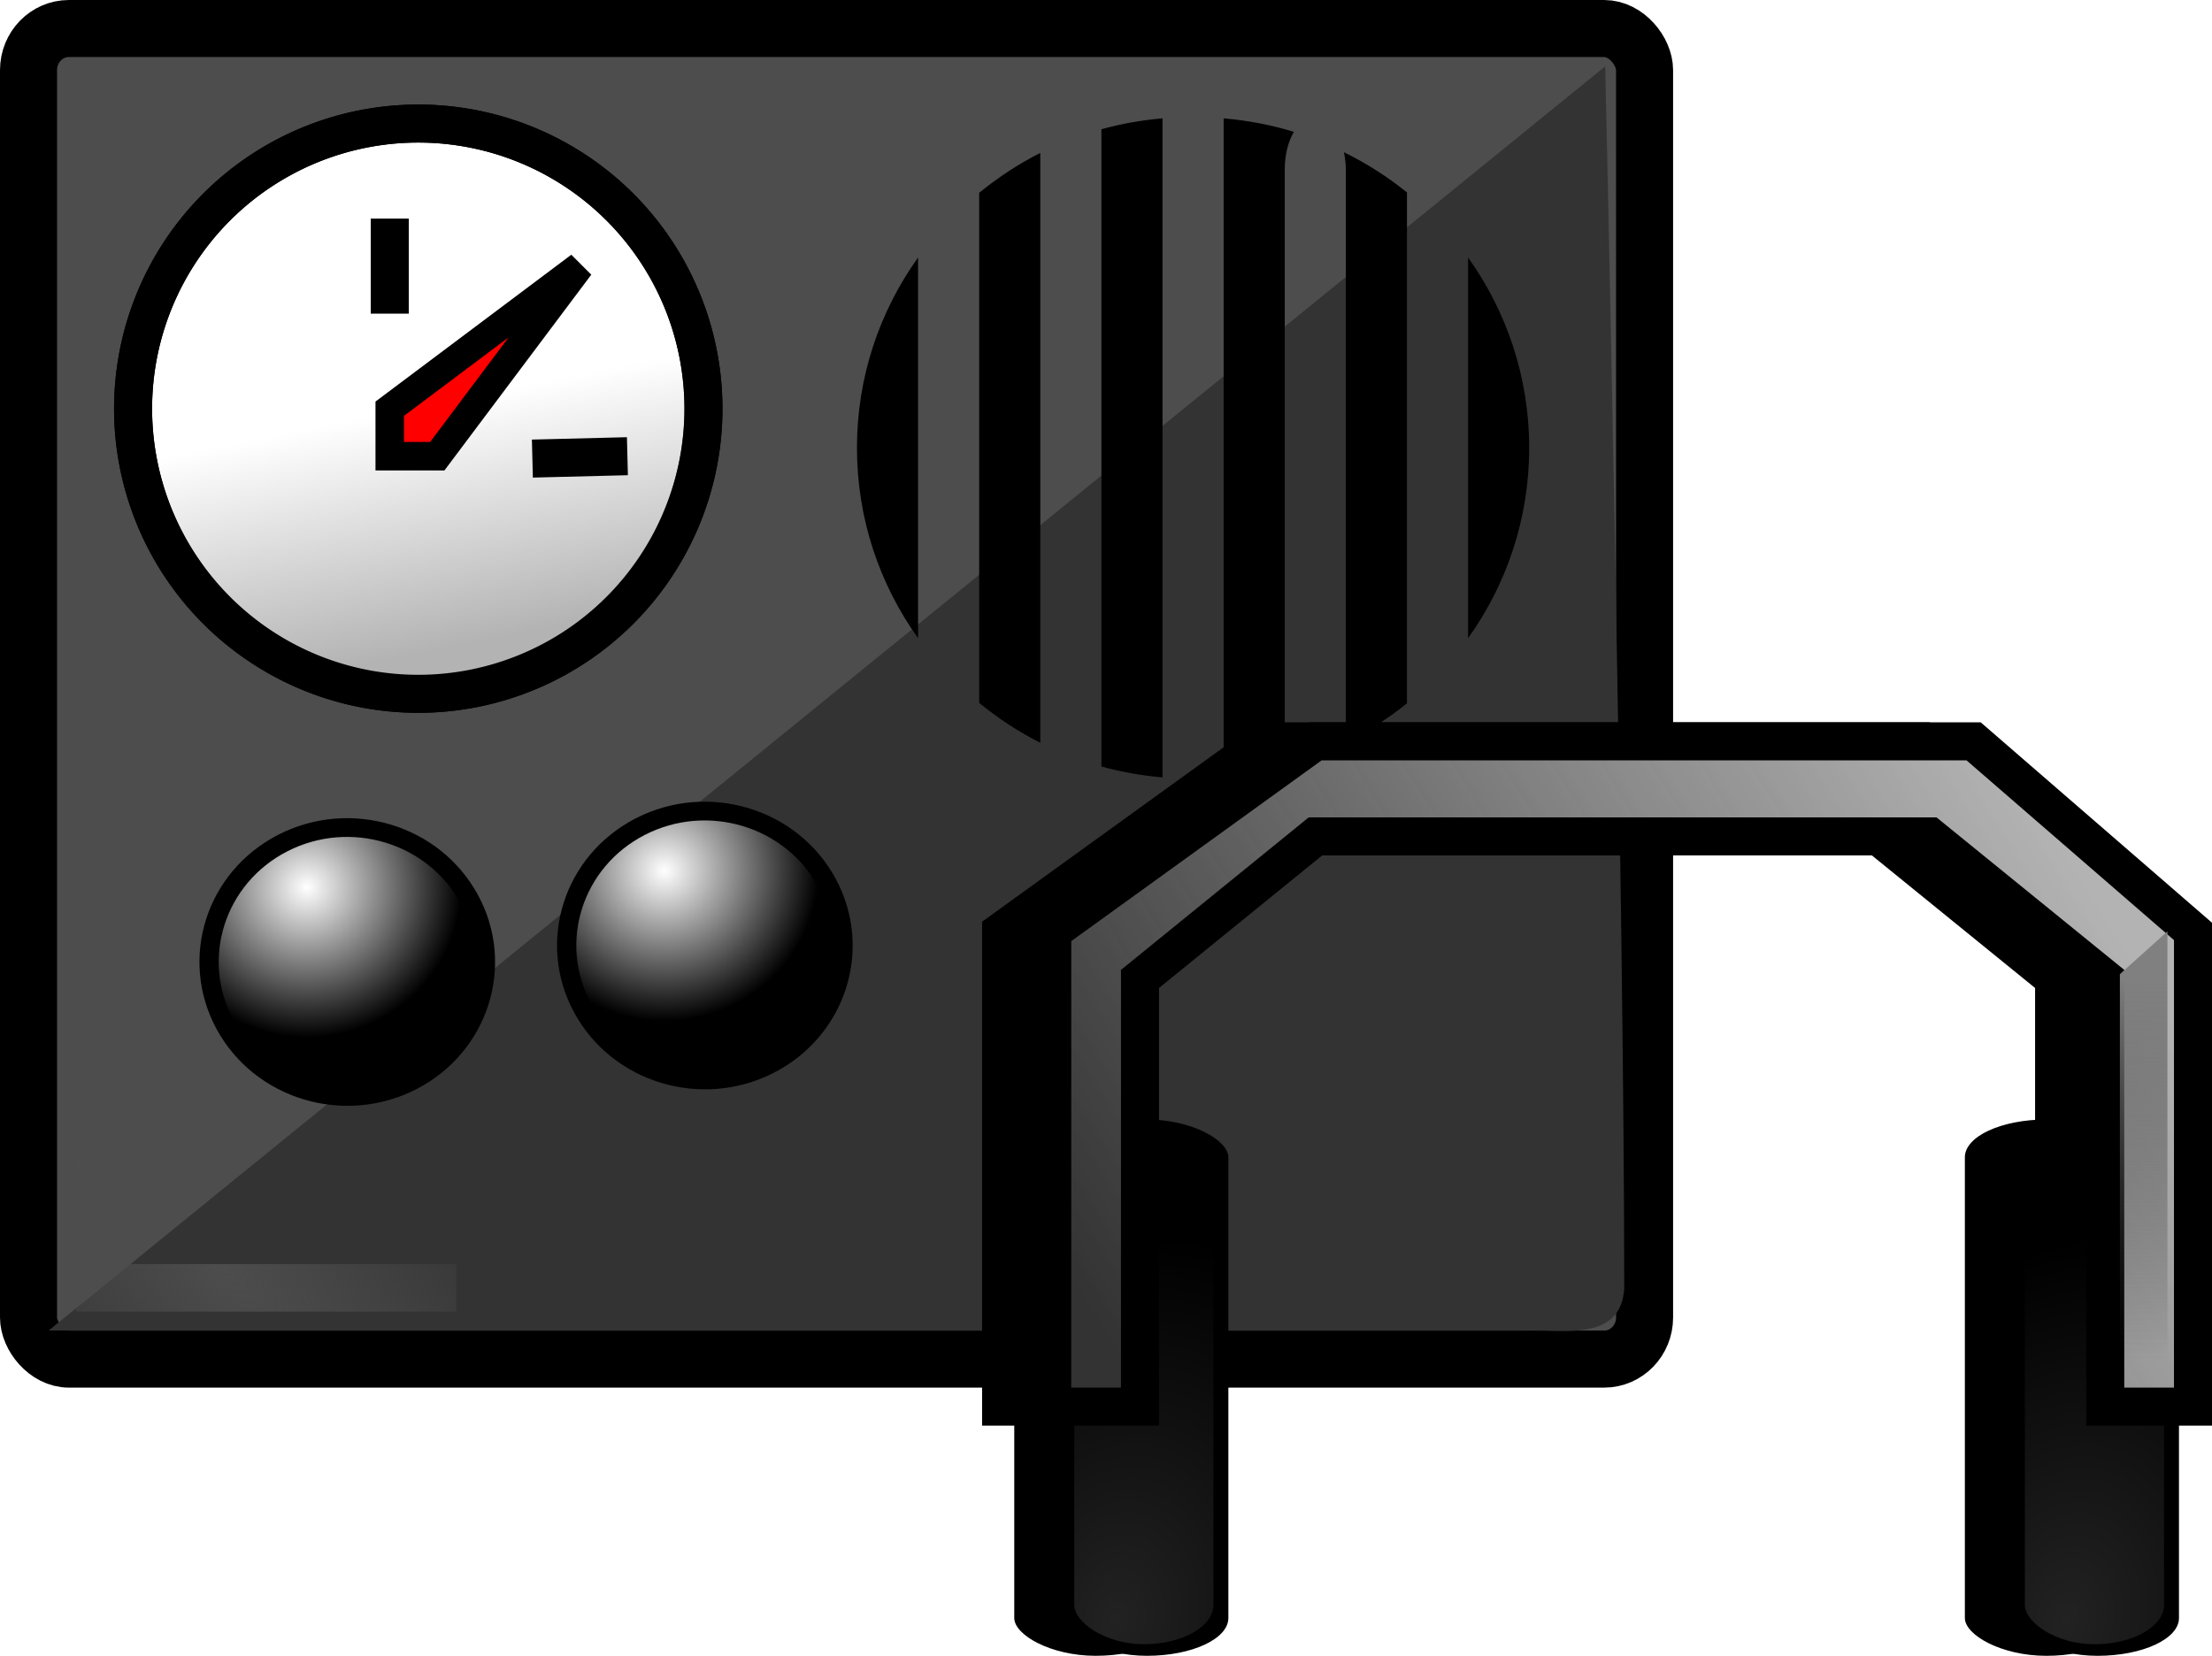 <?xml version="1.0"?>
<svg xmlns:rdf="http://www.w3.org/1999/02/22-rdf-syntax-ns#" xmlns="http://www.w3.org/2000/svg" xmlns:cc="http://creativecommons.org/ns#" xmlns:xlink="http://www.w3.org/1999/xlink" xmlns:dc="http://purl.org/dc/elements/1.1/" xmlns:svg="http://www.w3.org/2000/svg" id="svg2" viewBox="0 0 232.69 174.219" version="1.1">
  <defs id="defs4">
    <radialGradient id="radialGradient3040" gradientUnits="userSpaceOnUse" cy="454.62" cx="153.57" gradientTransform="matrix(1.205 -6.4 4.796 .613 -2120.7 1174)" r="6.25">
      <stop id="stop2991-0" stop-color="#333" offset="0"/>
      <stop id="stop2993-4" stop-color="#333" stop-opacity="0" offset="1"/>
    </radialGradient>
    <radialGradient id="radialGradient3046" gradientUnits="userSpaceOnUse" cy="454.62" cx="153.57" gradientTransform="matrix(1.205 -6.4 4.796 .613 -2212.3 1177)" r="6.25">
      <stop id="stop2991" stop-color="#333" offset="0"/>
      <stop id="stop2993" stop-color="#333" stop-opacity="0" offset="1"/>
    </radialGradient>
    <linearGradient id="linearGradient3080" y2="387.36" gradientUnits="userSpaceOnUse" x2="245" y1="447.36" x1="150">
      <stop id="stop3076" stop-color="#333" offset="0"/>
      <stop id="stop3078" stop-color="#333" stop-opacity="0" offset="1"/>
    </linearGradient>
    <linearGradient id="linearGradient3858" y2="447.36" gradientUnits="userSpaceOnUse" x2="260" y1="407.36" x1="260">
      <stop id="stop3854" stop-color="#808080" offset="0"/>
      <stop id="stop3856" stop-color="#333" stop-opacity="0" offset="1"/>
    </linearGradient>
    <radialGradient id="radialGradient3932" gradientUnits="userSpaceOnUse" cy="434.22" cx="105.56" gradientTransform="matrix(-2.25 -2.25 .884 -.884 78.7 1058.7)" r="20">
      <stop id="stop3928" stop-color="#4d4d4d" offset="0"/>
      <stop id="stop3930" stop-color="#4d4d4d" stop-opacity="0" offset="1"/>
    </radialGradient>
    <linearGradient id="linearGradient4400" y2="367.36" gradientUnits="userSpaceOnUse" x2="4" y1="392.36" x1="9">
      <stop id="stop4396" stop-color="#b3b3b3" offset="0"/>
      <stop id="stop4398" stop-color="#b3b3b3" stop-opacity="0" offset="1"/>
    </linearGradient>
    <radialGradient id="radialGradient3045" gradientUnits="userSpaceOnUse" cy="382.36" cx="10" gradientTransform="matrix(.667 -1 1 .667 -384.03 132.45)" r="15">
      <stop id="stop3899" stop-color="#fff" offset="0"/>
      <stop id="stop3901" stop-color="#fff" stop-opacity="0" offset="1"/>
    </radialGradient>
  </defs>
  <g id="layer1" transform="translate(-202 -304.36)">
    <rect id="rect3862" rx="4.25" ry="4.375" height="140" width="170" stroke="#000" y="307.36" x="205" stroke-width="6" fill="#4d4d4d"/>
    <path id="rect3862-3" d="m370.86 311.34s2 87.095 2 128.64c-0.43 5.789-6.901 4.137-10.857 4.375h-154.89z" fill="#333"/>
    <path id="path3924" d="m210 402.36v40h40v-5h-35v-45l-5 5z" fill="url(#radialGradient3932)"/>
    <path id="path3875" d="m35 367.36a30 30 0 1 1 -60 0 30 30 0 1 1 60 0z" transform="translate(241,-20)" stroke="#000" stroke-width="4" fill="#fff"/>
    <g id="g3976" transform="translate(82.383,51.733)">
      <g id="g3911" stroke-width="4" transform="translate(150,-15)">
        <g id="g3905" stroke-width="4.499" transform="matrix(-.797 .409 -.421 -.776 164.79 651.87)">
          <path id="path3877" stroke="#000" stroke-width="4.499" d="m20 367.36c0 8.284-6.716 15-15 15s-15-6.716-15-15 6.716-15 15-15 15 6.716 15 15z"/>
          <path id="path3877-1" d="m20 367.36c0 8.284-6.716 15-15 15s-15-6.716-15-15 6.716-15 15-15 15 6.716 15 15z" fill="url(#radialGradient3045)"/>
        </g>
      </g>
    </g>
    <path id="path4013" d="m324.29 316.81c-2.209 0.196-4.355 0.57-6.429 1.148v67.049c2.073 0.578 4.219 0.951 6.429 1.148v-69.345zm6.429 0v69.345c2.209-0.195 4.357-0.572 6.429-1.148v-62.814c0-1.56 0.367-2.953 0.964-3.958-2.362-0.73-4.846-1.201-7.393-1.425zm12.656 3.562c0.113 0.568 0.201 1.185 0.201 1.821v60.281c2.292-1.155 4.462-2.517 6.429-4.116v-53.75c-2.027-1.648-4.259-3.06-6.63-4.235zm-31.942 0.079c-2.308 1.162-4.449 2.582-6.429 4.196v53.671c1.98 1.613 4.121 3.034 6.429 4.196v-62.062zm-12.857 11.003c-4.053 5.667-6.429 12.571-6.429 20.028 0 7.457 2.376 14.36 6.429 20.028v-40.055zm57.857 0v40.055c4.053-5.667 6.429-12.569 6.429-20.028 0-7.454-2.381-14.363-6.429-20.028z"/>
    <g id="g3976-5" transform="translate(120,50)">
      <g id="g3911-6" stroke-width="4" transform="translate(150,-15)">
        <g id="g3905-2" stroke-width="4.499" transform="matrix(-.797 .409 -.421 -.776 164.79 651.87)">
          <path id="path3877-0" stroke="#000" stroke-width="4.499" d="m20 367.36c0 8.284-6.716 15-15 15s-15-6.716-15-15 6.716-15 15-15 15 6.716 15 15z"/>
          <path id="path3877-1-2" d="m20 367.36c0 8.284-6.716 15-15 15s-15-6.716-15-15 6.716-15 15-15 15 6.716 15 15z" fill="url(#radialGradient3045)"/>
        </g>
      </g>
    </g>
    <g id="g3864-0" stroke-width="3" transform="translate(164.62,2.6172e-6)">
      <g id="g3042-7" stroke-width="3" transform="translate(-3.786,1.929)">
        <rect id="rect2985-9" rx="17.091" ry="3.974" height="56.429" width="17.143" y="420.22" x="147.86"/>
        <rect id="rect2987-7" opacity=".668" rx="23.358" ry="4.152" height="50" width="14.643" y="425.43" x="148.79"/>
      </g>
      <g id="g3036-7" stroke-width="3" transform="translate(4.643,5)">
        <rect id="rect2985-2-1" rx="17.091" ry="3.974" height="56.429" width="17.143" y="417.15" x="239.43"/>
        <rect id="rect2987-6-7" opacity=".668" rx="23.358" ry="4.152" height="50" width="14.643" y="422.36" x="240.36"/>
      </g>
      <path id="path3001-19" stroke="#000" stroke-width="3" d="m151.92 452.36v-45l18.462-15h64.615l18.462 15v45h9.231v-50l-23.077-20h-69.231l-27.692 20v50z"/>
      <path id="path3001-1-5" stroke="#000" stroke-width="4" d="m151.92 452.36v-45l18.462-15h64.615l18.462 15v45h9.231v-50l-23.077-20h-69.231l-27.692 20v50z"/>
      <path id="path3082-6" d="m260 402.36v45h-5v-40.5z"/>
    </g>
    <g id="g3864" stroke-width="3" transform="translate(170,2.6172e-6)">
      <g id="g3042" stroke-width="3" transform="translate(-3.786,1.929)">
        <rect id="rect2985" rx="17.091" ry="3.974" height="56.429" width="17.143" y="420.22" x="147.86"/>
        <rect id="rect2987" opacity=".668" rx="23.358" ry="4.152" height="50" width="14.643" y="425.43" x="148.79" fill="url(#radialGradient3046)"/>
      </g>
      <g id="g3036" stroke-width="3" transform="translate(4.643,5)">
        <rect id="rect2985-2" rx="17.091" ry="3.974" height="56.429" width="17.143" y="417.15" x="239.43"/>
        <rect id="rect2987-6" opacity=".668" rx="23.358" ry="4.152" height="50" width="14.643" y="422.36" x="240.36" fill="url(#radialGradient3040)"/>
      </g>
      <path id="path3001" stroke="#000" stroke-width="3" fill="#b3b3b3" d="m151.92 452.36v-45l18.462-15h64.615l18.462 15v45h9.231v-50l-23.077-20h-69.231l-27.692 20v50z"/>
      <path id="path3001-1" stroke="#000" stroke-width="4" fill="url(#linearGradient3080)" d="m151.92 452.36v-45l18.462-15h64.615l18.462 15v45h9.231v-50l-23.077-20h-69.231l-27.692 20v50z"/>
      <path id="path3082" d="m260 402.36v45h-5v-40.5z" fill="url(#linearGradient3858)"/>
    </g>
    <path id="path3875-0" d="m35 367.36a30 30 0 1 1 -60 0 30 30 0 1 1 60 0z" transform="translate(241,-20)" stroke="#000" stroke-width="4" fill="url(#linearGradient4400)"/>
    <g id="g4371" stroke="#000" transform="translate(-2,5)">
      <path id="path3967" d="m245 342.36v5h5l15-20z" stroke-width="3" fill="#f00"/>
      <path id="path4304" d="m245 322.36v10" stroke-width="4" fill="none"/>
      <path id="path4304-8-5-2" d="m270 347.36-9.997 0.251" stroke-width="4" fill="none"/>
    </g>
  </g>
</svg>
